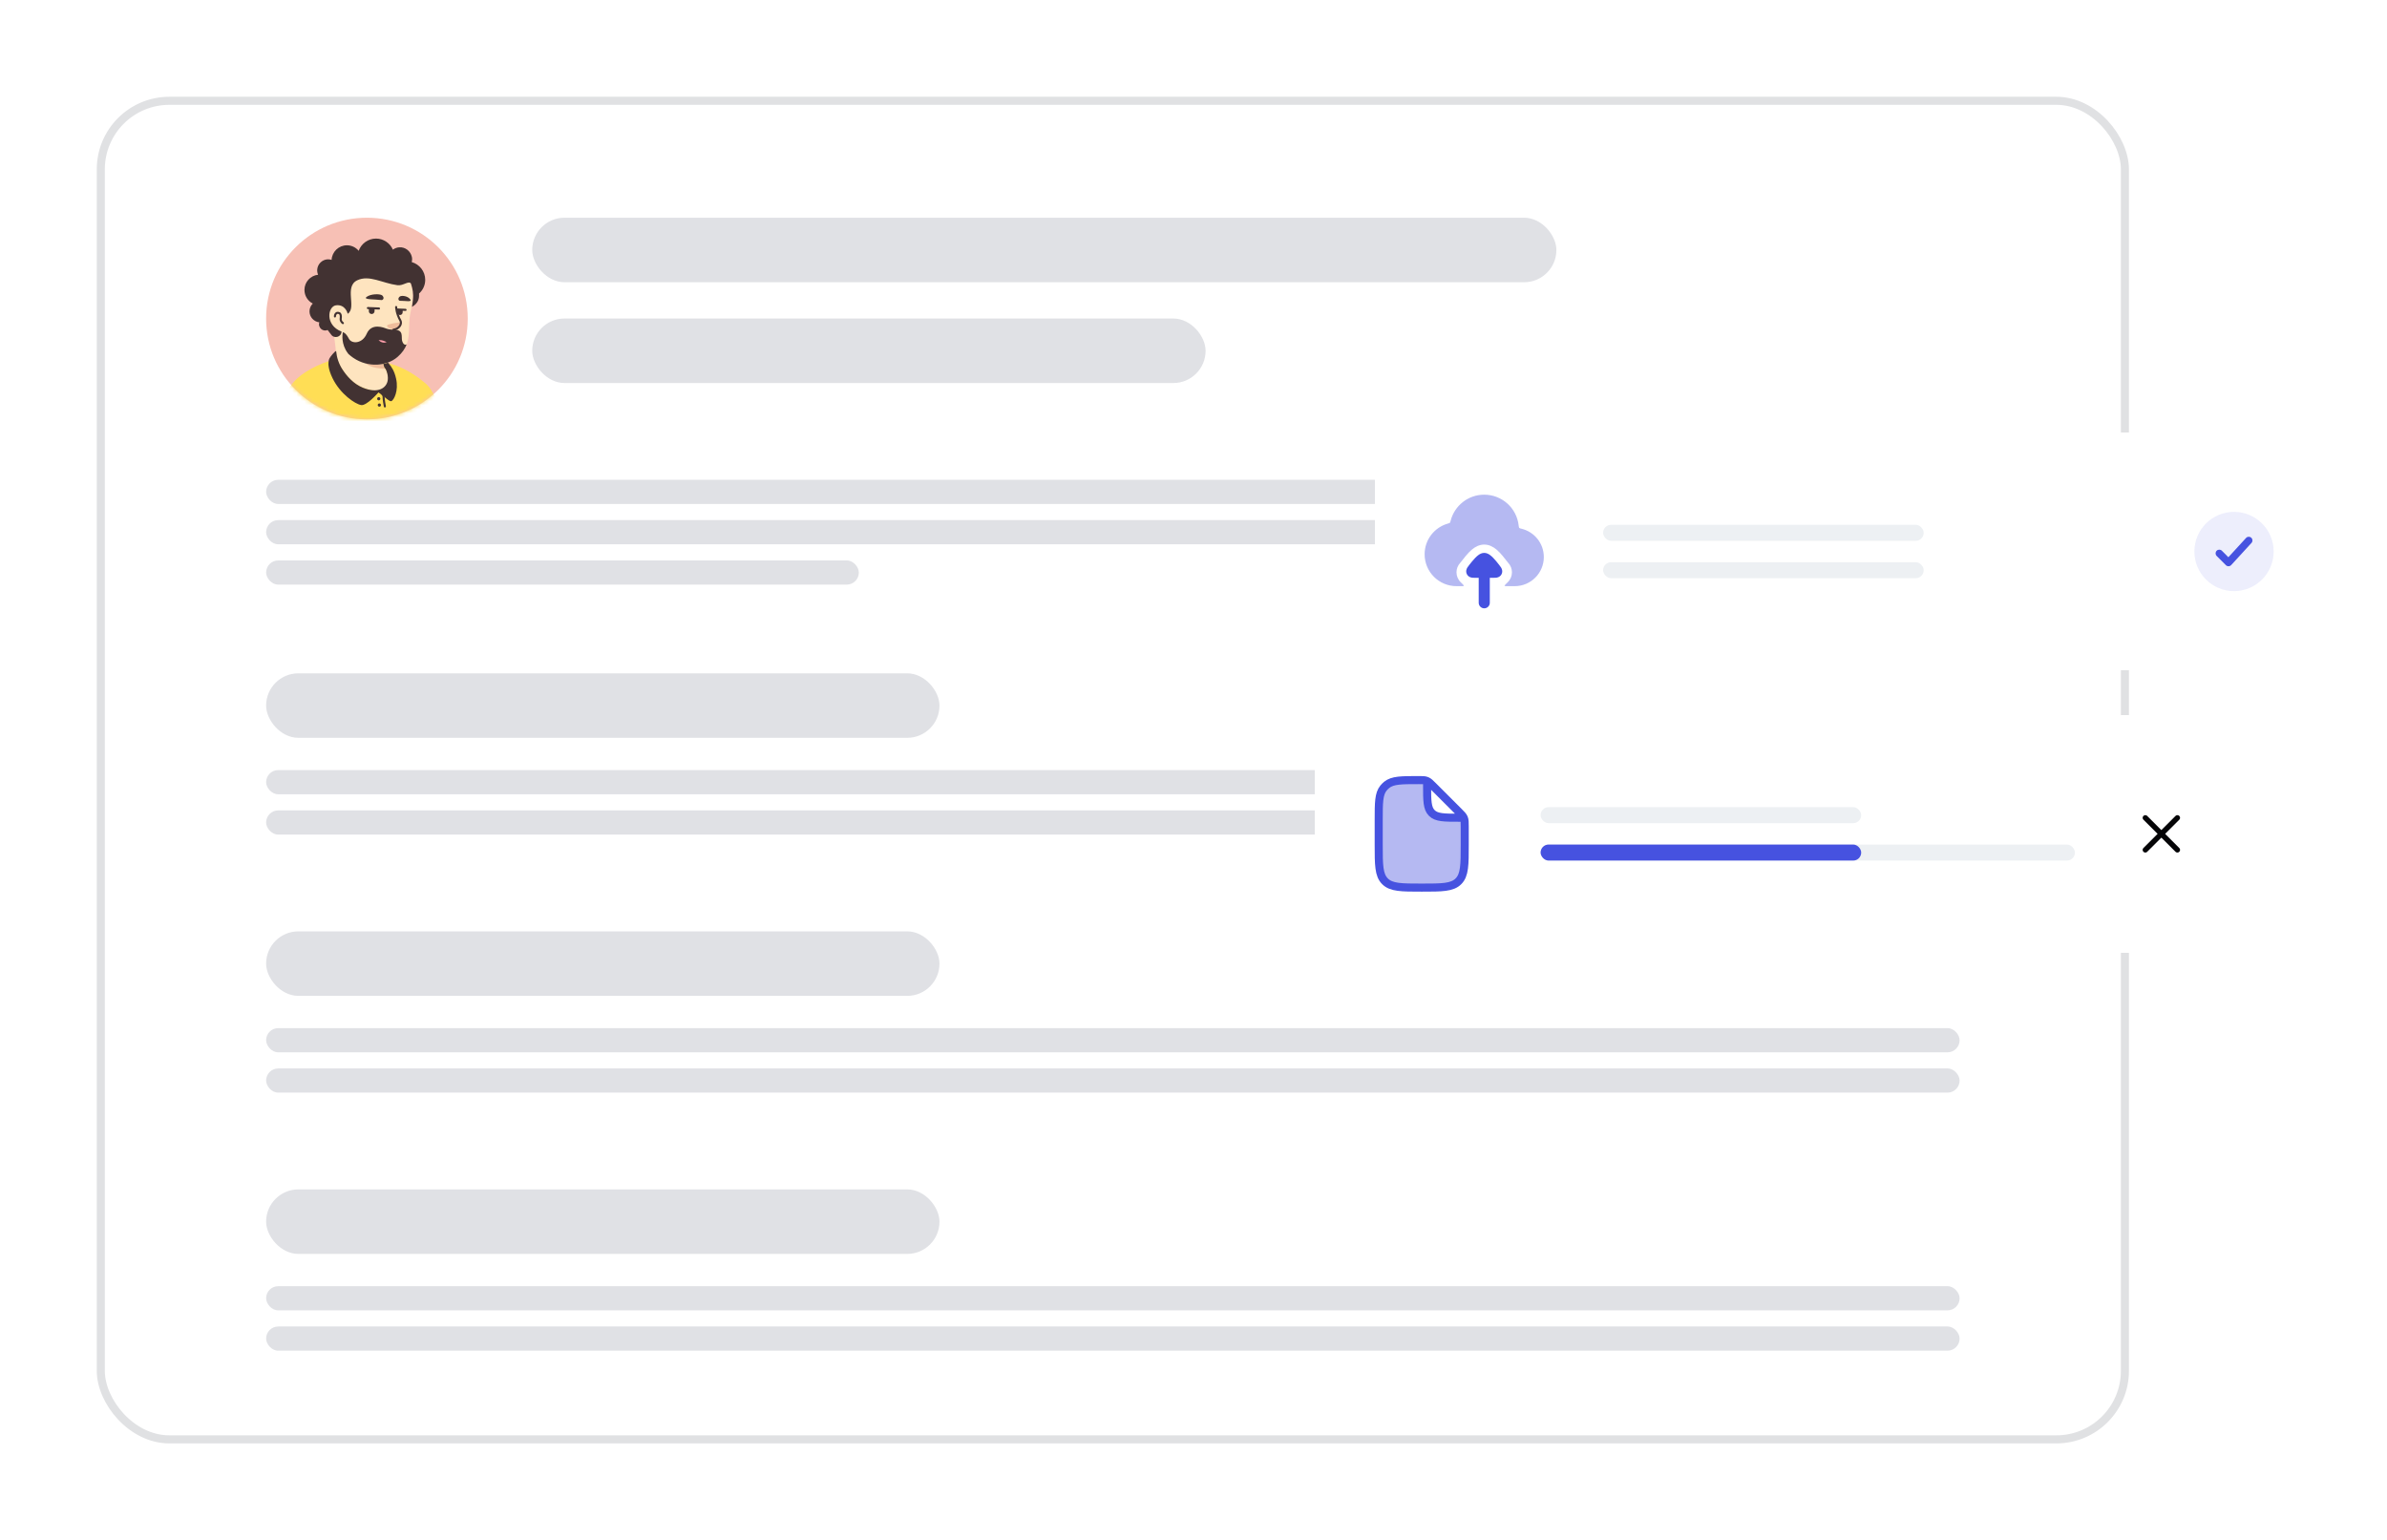 <svg width="592" height="382" viewBox="0 0 592 382" fill="none" xmlns="http://www.w3.org/2000/svg">
<g filter="url(#filter0_d_2077_4347)">
<rect x="26" y="18" width="500" height="330" rx="16" fill="white"/>
<rect x="25" y="17" width="502" height="332" rx="17" stroke="#E0E1E3" stroke-width="2"/>
<rect x="132" y="71" width="167" height="16" rx="8" fill="#E0E1E5"/>
<rect x="66" y="111" width="420" height="6" rx="3" fill="#E0E1E5"/>
<rect x="66" y="121" width="420" height="6" rx="3" fill="#E0E1E5"/>
<rect x="66" y="131" width="147" height="6" rx="3" fill="#E0E1E5"/>
<rect x="66" y="159" width="167" height="16" rx="8" fill="#E0E1E5"/>
<rect x="66" y="183" width="420" height="6" rx="3" fill="#E0E1E5"/>
<rect x="66" y="193" width="420" height="6" rx="3" fill="#E0E1E5"/>
<rect x="66" y="223" width="167" height="16" rx="8" fill="#E0E1E5"/>
<rect x="66" y="247" width="420" height="6" rx="3" fill="#E0E1E5"/>
<rect x="66" y="257" width="420" height="6" rx="3" fill="#E0E1E5"/>
<rect x="66" y="287" width="167" height="16" rx="8" fill="#E0E1E5"/>
<rect x="66" y="311" width="420" height="6" rx="3" fill="#E0E1E5"/>
<rect x="66" y="321" width="420" height="6" rx="3" fill="#E0E1E5"/>
<rect x="132" y="46" width="254" height="16" rx="8" fill="#E0E1E5"/>
<path d="M91 96C77.181 96 66 84.802 66 71C66 57.181 77.198 46 91 46C104.819 46 116 57.198 116 71C116.017 84.819 104.819 96 91 96Z" fill="#F7C0B5"/>
<mask id="mask0_2077_4347" style="mask-type:alpha" maskUnits="userSpaceOnUse" x="66" y="46" width="50" height="50">
<path d="M91 96C77.181 96 66 84.802 66 71C66 57.181 77.198 46 91 46C104.819 46 116 57.198 116 71C116.017 84.819 104.819 96 91 96Z" fill="#F7C0B5"/>
</mask>
<g mask="url(#mask0_2077_4347)">
<path d="M104.965 92.051C104.848 92.134 104.715 92.217 104.598 92.301C104.465 92.384 104.348 92.467 104.215 92.534C104.098 92.601 103.998 92.667 103.882 92.734C103.865 92.751 103.848 92.751 103.832 92.767C103.448 93.001 103.048 93.217 102.648 93.417C102.532 93.484 102.398 93.551 102.282 93.601C102.282 93.601 102.265 93.617 102.248 93.617C102.115 93.684 101.982 93.751 101.848 93.817C101.582 93.951 101.298 94.067 101.032 94.184C100.898 94.251 100.748 94.301 100.615 94.351C100.482 94.401 100.332 94.467 100.198 94.517C100.065 94.567 99.915 94.634 99.782 94.684C99.782 94.684 99.782 94.684 99.765 94.684C99.632 94.734 99.482 94.784 99.348 94.834C99.048 94.934 98.732 95.034 98.432 95.134C98.332 95.167 98.215 95.201 98.115 95.234C97.798 95.334 97.482 95.417 97.165 95.484C97.048 95.517 96.932 95.534 96.798 95.567C96.498 95.634 96.182 95.701 95.882 95.767C95.815 95.784 95.765 95.784 95.698 95.801C95.598 95.817 95.482 95.834 95.382 95.851C95.232 95.867 95.098 95.901 94.948 95.917C94.882 95.934 94.815 95.934 94.748 95.951C94.665 95.967 94.565 95.984 94.465 95.984C94.198 96.017 93.915 96.051 93.648 96.084C93.565 96.101 93.465 96.101 93.382 96.117H93.365C93.248 96.134 93.132 96.134 93.015 96.151C92.898 96.167 92.782 96.167 92.665 96.167C92.598 96.167 92.515 96.184 92.448 96.184C92.315 96.184 92.198 96.201 92.082 96.201C91.915 96.201 91.765 96.217 91.598 96.217C91.432 96.217 91.282 96.217 91.115 96.217C90.998 96.217 90.882 96.217 90.765 96.217C83.748 96.117 77.415 93.134 72.915 88.401C72.915 88.401 72.915 88.384 72.898 88.384C73.415 87.367 75.332 85.534 77.332 84.017C79.865 82.101 83.448 80.917 83.448 80.917C83.448 80.917 85.798 80.534 94.515 82.351C101.165 83.751 103.998 89.434 104.965 92.051Z" fill="#FEE4BF"/>
<path d="M96.367 86.967C96.017 88.684 93.751 89.701 89.934 88.167C85.251 86.267 83.451 80.917 83.451 80.917C83.201 77.084 82.617 73.801 82.617 73.801C88.034 73.334 94.434 79.667 94.434 79.667L95.167 82.801C95.234 83.067 95.367 83.301 95.567 83.467C95.917 84.067 96.6 85.867 96.367 86.967Z" fill="#FEE4BF"/>
<path d="M95.566 83.484C92.382 83.318 90.032 82.851 87.516 78.334C89.649 80.218 92.166 80.934 94.816 81.268L95.166 82.801C95.232 83.084 95.366 83.318 95.566 83.484Z" fill="#EFBD9C"/>
<path d="M102.147 63.401C102.447 64.801 102.597 65.934 101.78 69.667C100.964 73.401 102.53 77.134 98.597 80.551C95.947 82.851 91.314 83.284 87.614 80.767C86.364 79.917 85.214 78.734 84.28 77.184C83.547 75.967 82.697 74.817 81.747 73.767C80.43 72.334 78.847 69.451 79.63 64.351C80.897 56.051 89.114 55.101 93.964 56.017C98.814 56.934 101.33 59.701 102.147 63.401Z" fill="#FEE4BF"/>
<path d="M86.199 69.917C86.199 69.917 85.683 67.417 83.249 67.717C81.149 67.984 80.416 73.017 85.183 74.417" fill="#FEE4BF"/>
<path d="M85.033 72.134C85.033 72.134 84.433 71.751 84.499 71.084C84.6 70.301 84.499 69.817 84.133 69.667C83.216 69.284 83.033 70.351 83.066 70.484" stroke="#423232" stroke-width="0.518" stroke-miterlimit="10" stroke-linecap="round" stroke-linejoin="round"/>
<path d="M97.748 73.751C97.748 73.751 98.382 73.784 98.982 73.067C99.315 72.667 99.598 72.167 99.415 72.017C99.232 71.851 96.215 72.317 96.015 72.717C95.815 73.117 96.982 73.751 97.748 73.751Z" fill="#EFBD9C"/>
<path d="M98.249 68.151C98.249 68.151 98.282 69.734 99.299 71.501C99.749 72.284 99.065 73.567 97.582 73.784" stroke="#423232" stroke-width="0.518" stroke-miterlimit="10" stroke-linecap="round" stroke-linejoin="round"/>
<path d="M100.866 77.401C100.866 77.418 100.866 77.418 100.866 77.401C100.849 77.418 100.849 77.418 100.866 77.401C100.449 78.484 99.766 79.517 98.599 80.534C95.949 82.834 91.316 83.267 87.616 80.751C87.199 80.468 86.799 80.151 86.416 79.801C86.149 79.468 85.916 79.118 85.716 78.751C84.516 76.501 85.032 74.401 85.032 74.401C85.032 74.401 85.716 74.418 86.532 76.017C87.216 77.351 89.849 77.301 90.933 74.801C92.132 72.017 95.132 73.234 95.816 73.501C96.499 73.767 97.566 73.767 97.566 73.767C100.266 73.734 99.449 75.551 99.733 76.551C100.149 77.918 100.866 77.401 100.866 77.401Z" fill="#423232"/>
<path d="M110.567 102.398H68.434C68.434 102.398 68.617 94.631 71.217 89.148C73.134 85.081 78.067 82.764 81.5 81.581C82.267 81.314 82.967 81.114 83.534 80.964C83.717 81.464 85.567 86.364 90 88.164C93.817 89.714 96.084 88.681 96.434 86.964C96.65 85.864 95.967 84.064 95.617 83.481C95.417 83.314 95.284 83.064 95.217 82.814L95.084 82.264C95.384 82.198 95.667 82.114 95.967 82.031C96.117 82.064 96.267 82.098 96.417 82.131C98.567 82.648 101.75 83.898 105.484 87.048C109.8 90.648 110.567 102.398 110.567 102.398Z" fill="#FFDE55"/>
<path d="M97.033 91.498C96.449 91.664 94.416 89.548 93.999 89.181C93.616 89.614 90.916 92.664 89.583 92.464C88.116 92.248 84.366 89.731 82.466 85.781C81.416 83.614 81.383 82.298 81.499 81.581C81.549 81.248 81.649 81.031 81.699 80.914C81.866 80.531 83.066 79.048 83.366 79.064V79.081C83.516 80.681 84.033 82.231 84.899 83.581C85.966 85.231 87.649 87.214 89.999 88.164C93.816 89.714 95.799 88.181 96.133 86.464C96.349 85.364 95.966 84.064 95.616 83.481C95.416 83.314 95.283 83.064 95.216 82.814L95.083 82.264C95.383 82.198 95.666 82.114 95.966 82.031C96.049 81.998 96.149 81.981 96.233 81.948C96.283 82.014 96.349 82.081 96.399 82.148C97.099 82.948 97.833 84.048 98.233 85.914C98.916 88.898 97.683 91.298 97.033 91.498Z" fill="#423232"/>
<path d="M93.949 89.081C93.949 89.081 95.166 89.781 95.133 90.364C95.099 90.948 95.449 92.798 95.449 92.798" stroke="#423232" stroke-width="0.518" stroke-miterlimit="10" stroke-linecap="round" stroke-linejoin="round"/>
<path d="M93.935 91.298C94.156 91.298 94.335 91.119 94.335 90.898C94.335 90.677 94.156 90.498 93.935 90.498C93.714 90.498 93.535 90.677 93.535 90.898C93.535 91.119 93.714 91.298 93.935 91.298Z" fill="#423232"/>
<path d="M94.084 92.865C94.305 92.865 94.484 92.685 94.484 92.465C94.484 92.243 94.305 92.064 94.084 92.064C93.863 92.064 93.684 92.243 93.684 92.465C93.684 92.685 93.863 92.865 94.084 92.865Z" fill="#423232"/>
<path d="M76.684 102.398L75.934 96.214" stroke="#544D4D" stroke-width="0.518" stroke-miterlimit="10" stroke-linecap="round" stroke-linejoin="round"/>
<path d="M105.786 94.115C105.786 94.115 105.286 95.331 105.436 96.548C105.586 97.764 106.019 99.548 105.402 102.398" stroke="#544D4D" stroke-width="0.518" stroke-miterlimit="10" stroke-linecap="round" stroke-linejoin="round"/>
<path d="M92.909 68.702C92.909 68.719 92.909 68.736 92.909 68.736L92.892 69.202C92.875 69.602 92.542 69.902 92.142 69.886C91.742 69.869 91.442 69.519 91.475 69.136L91.492 68.669C91.492 68.586 91.525 68.486 91.558 68.419L92.892 68.486C92.892 68.552 92.909 68.619 92.909 68.702Z" fill="#423232"/>
<path d="M99.878 69.069L99.861 69.502C99.845 69.869 99.528 70.152 99.161 70.136C98.795 70.119 98.511 69.802 98.528 69.436L98.545 69.002C98.545 68.919 98.561 68.836 98.595 68.769L99.845 68.819C99.878 68.902 99.878 68.986 99.878 69.069Z" fill="#423232"/>
<path d="M94.576 66.419C94.942 66.469 95.226 66.085 95.092 65.719C95.026 65.519 94.909 65.335 94.726 65.219C94.159 64.869 92.042 64.835 90.926 65.635C89.942 66.369 92.909 66.186 94.576 66.419Z" fill="#423232"/>
<path d="M99.195 66.602C98.895 66.602 98.712 66.219 98.862 65.902C98.945 65.736 99.062 65.585 99.229 65.502C99.745 65.252 101.129 65.402 101.745 66.252C102.295 67.002 100.579 66.585 99.195 66.602Z" fill="#423232"/>
<path d="M93.992 68.519L92.876 68.469L91.542 68.419L91.242 68.402" stroke="#423232" stroke-width="0.518" stroke-miterlimit="10" stroke-linecap="round" stroke-linejoin="round"/>
<path d="M100.576 68.852L99.843 68.819L98.593 68.769H98.543" stroke="#423232" stroke-width="0.518" stroke-miterlimit="10" stroke-linecap="round" stroke-linejoin="round"/>
<path d="M96.931 75.725C96.948 76.001 96.741 76.485 96.361 76.831C94.408 75.638 93.526 76.26 93.526 76.26C92.835 75.206 92.991 73.772 94.667 74.861C95.842 75.604 96.55 75.725 96.931 75.725Z" fill="#423232"/>
<path d="M96.361 76.83C95.947 77.193 95.325 77.418 94.478 77.072C94.08 76.917 93.769 76.606 93.527 76.26C93.527 76.26 94.409 75.638 96.361 76.83Z" fill="#FE9DAB"/>
<path d="M97.26 75.656C97.26 75.656 96.534 76.053 94.668 74.861C92.438 73.426 92.888 76.433 94.46 77.072C96.102 77.746 96.948 76.278 96.931 75.725" stroke="#423232" stroke-width="0.518" stroke-miterlimit="10" stroke-linecap="round" stroke-linejoin="round"/>
<path d="M93.527 76.26C93.527 76.26 94.409 75.638 96.361 76.83" stroke="#423232" stroke-width="0.518" stroke-miterlimit="10" stroke-linecap="round" stroke-linejoin="round"/>
<path d="M105.458 61.406C105.458 59.306 104.041 57.556 102.124 57.006C102.224 56.589 102.241 56.156 102.141 55.706C101.808 54.256 100.508 53.239 99.025 53.339C98.441 53.372 97.891 53.589 97.441 53.922C96.741 52.306 95.124 51.172 93.258 51.172C91.275 51.172 89.591 52.439 88.958 54.206C88.258 53.372 87.208 52.839 86.041 52.839C84.008 52.839 82.341 54.439 82.241 56.456C81.924 56.356 81.575 56.306 81.225 56.322C79.874 56.406 78.775 57.506 78.674 58.856C78.641 59.306 78.725 59.739 78.891 60.139C76.991 60.339 75.508 61.956 75.508 63.906C75.508 65.372 76.341 66.656 77.575 67.289C77.075 67.789 76.758 68.472 76.758 69.222C76.758 70.622 77.825 71.789 79.191 71.939C79.108 72.206 79.075 72.522 79.174 72.839C79.325 73.389 79.775 73.822 80.325 73.939C80.658 74.006 80.975 73.972 81.258 73.856C81.408 74.072 81.558 74.256 81.691 74.422C81.858 74.622 81.991 74.806 82.124 74.989C82.891 76.089 84.641 75.606 84.708 74.272C84.708 74.256 84.708 74.256 84.708 74.239C80.541 72.639 81.291 67.989 83.325 67.722C85.458 67.456 86.124 69.356 86.241 69.822C88.525 68.356 85.275 63.072 88.624 61.506C91.608 60.122 94.741 62.222 98.575 62.739C99.991 62.939 101.324 61.539 101.924 62.322C102.041 62.672 102.141 63.022 102.224 63.389C102.491 64.572 102.624 65.572 102.174 68.106C103.274 67.506 103.808 66.606 103.908 65.722C103.941 65.422 103.941 65.106 103.924 64.806C104.858 63.989 105.458 62.772 105.458 61.406Z" fill="#423232"/>
</g>
</g>
<g filter="url(#filter1_d_2077_4347)">
<rect x="326" y="172.03" width="228.59" height="58.97" rx="10.601" fill="white" shape-rendering="crispEdges"/>
<path opacity="0.4" d="M363.267 204.182V199.724C363.267 198.634 363.267 198.089 363.064 197.599L361.934 197.515C358.162 197.515 356.277 197.515 355.105 196.343C353.934 195.172 353.934 193.286 353.934 189.515L353.717 188.334C353.286 188.182 352.815 188.182 351.875 188.182C347.548 188.182 345.385 188.182 343.919 189.363C343.623 189.602 343.354 189.871 343.115 190.167C341.934 191.633 341.934 193.796 341.934 198.123V204.182C341.934 209.21 341.934 211.724 343.496 213.286C345.058 214.848 347.572 214.848 352.6 214.848C357.629 214.848 360.143 214.848 361.705 213.286C363.267 211.724 363.267 209.21 363.267 204.182Z" fill="#4652E0"/>
<path d="M353.934 188.848V189.515C353.934 193.286 353.934 195.172 355.105 196.343C356.277 197.515 358.162 197.515 361.934 197.515H362.6M363.267 199.724V204.182C363.267 209.21 363.267 211.724 361.705 213.286C360.143 214.848 357.629 214.848 352.6 214.848C347.572 214.848 345.058 214.848 343.496 213.286C341.934 211.724 341.934 209.21 341.934 204.182V198.123C341.934 193.796 341.934 191.633 343.115 190.167C343.354 189.871 343.623 189.602 343.919 189.363C345.385 188.182 347.548 188.182 351.875 188.182C352.815 188.182 353.286 188.182 353.717 188.334C353.806 188.365 353.894 188.402 353.98 188.443C354.392 188.64 354.724 188.972 355.389 189.637L361.705 195.953C362.476 196.724 362.861 197.109 363.064 197.599C363.267 198.089 363.267 198.634 363.267 199.724Z" stroke="#4652E0" stroke-width="2" stroke-linecap="round" stroke-linejoin="round"/>
<rect x="382.086" y="194.889" width="79.51" height="3.975" rx="1.988" fill="#EDF0F3"/>
<rect x="382.086" y="204.166" width="132.516" height="3.975" rx="1.988" fill="#EDF0F3"/>
<rect x="382.086" y="204.166" width="79.51" height="3.975" rx="1.988" fill="#4652E0"/>
<path d="M540.013 197.54L532.062 205.491" stroke="#050507" stroke-width="1.325" stroke-linecap="round" stroke-linejoin="round"/>
<path d="M532.062 197.54L540.013 205.491" stroke="#050507" stroke-width="1.325" stroke-linecap="round" stroke-linejoin="round"/>
</g>
<g filter="url(#filter2_d_2077_4347)">
<rect x="341" y="102" width="234.633" height="58.97" rx="10.601" fill="white" shape-rendering="crispEdges"/>
<path fill-rule="evenodd" clip-rule="evenodd" d="M369.485 144.204C369.485 144.963 368.869 145.579 368.11 145.579C367.35 145.579 366.735 144.963 366.735 144.204V138.016H365.918C365.676 138.016 365.379 138.017 365.137 137.986L365.132 137.986C364.958 137.964 364.166 137.865 363.789 137.087C363.411 136.308 363.826 135.62 363.916 135.472L363.919 135.466C364.046 135.256 364.231 135.021 364.382 134.827L364.415 134.786C364.82 134.269 365.345 133.603 365.868 133.066C366.129 132.797 366.428 132.521 366.746 132.302C367.028 132.108 367.509 131.829 368.102 131.829C368.694 131.829 369.175 132.108 369.457 132.302C369.775 132.521 370.074 132.797 370.335 133.066C370.858 133.603 371.383 134.269 371.788 134.786L371.821 134.827C371.972 135.021 372.157 135.256 372.284 135.466L372.287 135.472C372.377 135.62 372.792 136.308 372.414 137.087C372.037 137.865 371.245 137.964 371.071 137.986L371.066 137.986C370.824 138.017 370.527 138.016 370.286 138.016H369.485V144.204Z" fill="#4652E0"/>
<path opacity="0.4" d="M353.32 132.172C353.32 128.54 355.769 125.481 359.107 124.554C359.376 124.479 359.511 124.441 359.589 124.362C359.666 124.282 359.7 124.148 359.768 123.878C360.708 120.15 364.082 117.391 368.102 117.391C372.522 117.391 376.163 120.729 376.642 125.021C376.68 125.359 376.698 125.527 376.784 125.625C376.87 125.723 377.038 125.763 377.372 125.844C380.535 126.612 382.883 129.462 382.883 132.86C382.883 136.847 379.651 140.079 375.664 140.079H374.152C373.522 140.079 373.206 140.079 373.165 140.026C373.145 140.001 373.14 139.988 373.136 139.955C373.13 139.889 373.398 139.628 373.935 139.106C375.296 137.783 375.327 135.607 374.004 134.245C373.112 133.132 372.27 131.955 371.179 131.026C370.313 130.289 369.26 129.766 368.102 129.766C366.943 129.766 365.89 130.289 365.024 131.026C363.933 131.955 363.091 133.132 362.199 134.245C360.876 135.607 360.907 137.783 362.268 139.106C362.805 139.628 363.074 139.889 363.067 139.955C363.063 139.988 363.058 140.001 363.038 140.026C362.997 140.079 362.681 140.079 362.051 140.079H361.227C356.86 140.079 353.32 136.539 353.32 132.172Z" fill="#4652E0"/>
<rect x="397.586" y="124.859" width="79.51" height="3.975" rx="1.988" fill="#EDF0F3"/>
<rect x="397.586" y="134.135" width="79.51" height="3.975" rx="1.988" fill="#EDF0F3"/>
<path opacity="0.1" d="M554.06 141.314C548.631 141.314 544.23 136.913 544.23 131.485C544.23 126.056 548.631 121.655 554.06 121.655C559.489 121.655 563.889 126.056 563.889 131.485C563.889 136.913 559.489 141.314 554.06 141.314Z" fill="#4652E0"/>
<path fill-rule="evenodd" clip-rule="evenodd" d="M558.392 129.359C558.733 128.987 558.708 128.409 558.335 128.067C557.963 127.726 557.385 127.751 557.043 128.124L552.66 132.906L551.049 131.295C550.692 130.938 550.113 130.938 549.756 131.295C549.399 131.652 549.399 132.231 549.756 132.588L552.042 134.874C552.218 135.051 552.459 135.147 552.708 135.142C552.958 135.136 553.194 135.029 553.363 134.846L558.392 129.359Z" fill="#4652E0"/>
</g>
<defs>
<filter id="filter0_d_2077_4347" x="0" y="0" width="552" height="382" filterUnits="userSpaceOnUse" color-interpolation-filters="sRGB">
<feFlood flood-opacity="0" result="BackgroundImageFix"/>
<feColorMatrix in="SourceAlpha" type="matrix" values="0 0 0 0 0 0 0 0 0 0 0 0 0 0 0 0 0 0 127 0" result="hardAlpha"/>
<feOffset dy="8"/>
<feGaussianBlur stdDeviation="12"/>
<feComposite in2="hardAlpha" operator="out"/>
<feColorMatrix type="matrix" values="0 0 0 0 0.118 0 0 0 0 0.118 0 0 0 0 0.118 0 0 0 0.1 0"/>
<feBlend mode="normal" in2="BackgroundImageFix" result="effect1_dropShadow_2077_4347"/>
<feBlend mode="normal" in="SourceGraphic" in2="effect1_dropShadow_2077_4347" result="shape"/>
</filter>
<filter id="filter1_d_2077_4347" x="310.098" y="161.429" width="260.394" height="90.774" filterUnits="userSpaceOnUse" color-interpolation-filters="sRGB">
<feFlood flood-opacity="0" result="BackgroundImageFix"/>
<feColorMatrix in="SourceAlpha" type="matrix" values="0 0 0 0 0 0 0 0 0 0 0 0 0 0 0 0 0 0 127 0" result="hardAlpha"/>
<feOffset dy="5.301"/>
<feGaussianBlur stdDeviation="7.951"/>
<feComposite in2="hardAlpha" operator="out"/>
<feColorMatrix type="matrix" values="0 0 0 0 0.118 0 0 0 0 0.118 0 0 0 0 0.118 0 0 0 0.1 0"/>
<feBlend mode="normal" in2="BackgroundImageFix" result="effect1_dropShadow_2077_4347"/>
<feBlend mode="normal" in="SourceGraphic" in2="effect1_dropShadow_2077_4347" result="shape"/>
</filter>
<filter id="filter2_d_2077_4347" x="325.098" y="91.399" width="266.437" height="90.774" filterUnits="userSpaceOnUse" color-interpolation-filters="sRGB">
<feFlood flood-opacity="0" result="BackgroundImageFix"/>
<feColorMatrix in="SourceAlpha" type="matrix" values="0 0 0 0 0 0 0 0 0 0 0 0 0 0 0 0 0 0 127 0" result="hardAlpha"/>
<feOffset dy="5.301"/>
<feGaussianBlur stdDeviation="7.951"/>
<feComposite in2="hardAlpha" operator="out"/>
<feColorMatrix type="matrix" values="0 0 0 0 0.118 0 0 0 0 0.118 0 0 0 0 0.118 0 0 0 0.1 0"/>
<feBlend mode="normal" in2="BackgroundImageFix" result="effect1_dropShadow_2077_4347"/>
<feBlend mode="normal" in="SourceGraphic" in2="effect1_dropShadow_2077_4347" result="shape"/>
</filter>
</defs>
</svg>
